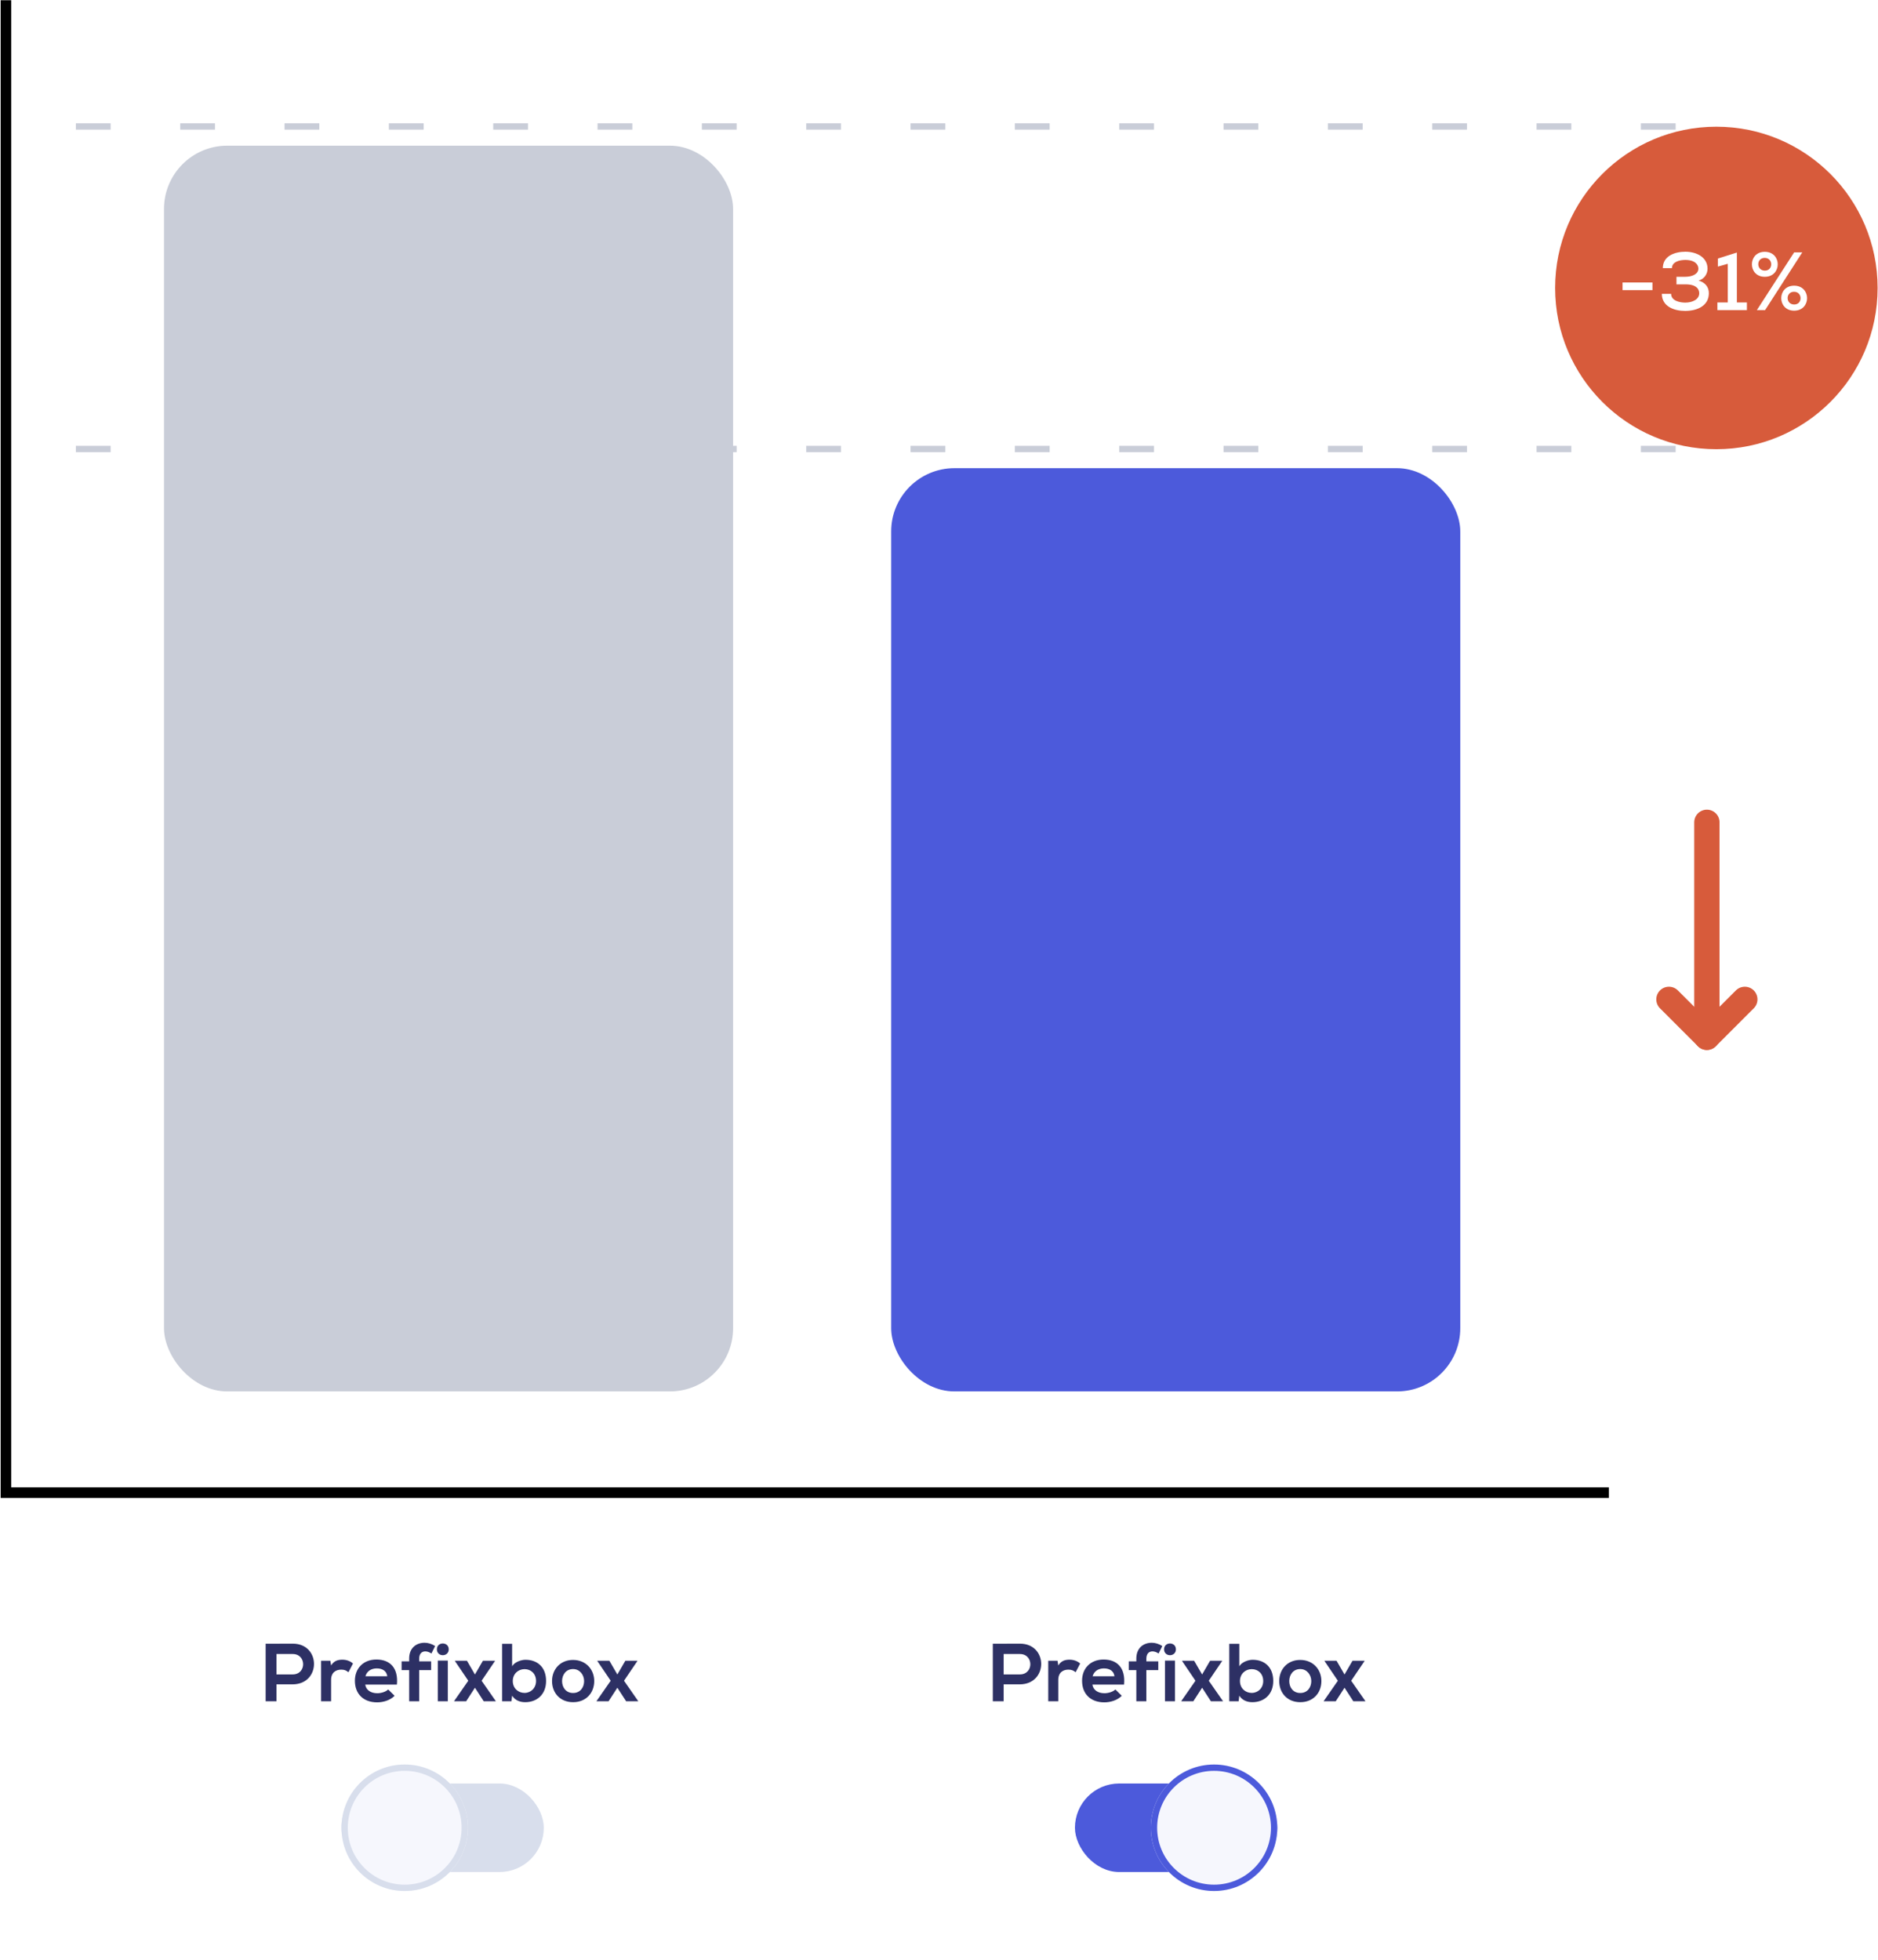 <svg width="297" height="310" viewBox="0 0 297 310" fill="none" xmlns="http://www.w3.org/2000/svg">
<path d="M269.938 130.037V164.037" stroke="#D75B3B" stroke-width="4" stroke-linecap="round" stroke-linejoin="round"/>
<path d="M275.938 158.037L269.938 164.037L263.937 158.037" stroke="#D75B3B" stroke-width="4" stroke-linecap="round" stroke-linejoin="round"/>
<circle cx="271.438" cy="45.537" r="25.5" fill="#D75B3B"/>
<path d="M256.598 45.878H261.33V44.669H256.598V45.878ZM266.571 44.968C268.274 44.968 268.729 45.722 268.729 46.372C268.729 47.36 267.637 47.854 266.506 47.854C265.661 47.854 264.283 47.568 264.283 46.463H262.814C262.827 48.504 264.803 49.167 266.493 49.167C268.378 49.167 270.25 48.387 270.25 46.359C270.25 45.41 269.691 44.669 268.625 44.37C269.483 44.136 270.042 43.369 270.042 42.485C270.029 40.704 268.352 39.807 266.532 39.807C264.894 39.807 262.97 40.457 262.97 42.407H264.413C264.413 41.393 265.635 41.107 266.519 41.107C268.066 41.107 268.599 41.861 268.599 42.485C268.586 43.343 267.624 43.772 266.48 43.772H265.128V44.968H266.571ZM271.6 49.037H276.267V47.828H274.681V39.937L271.678 40.886V42.16L273.238 41.718V47.828H271.6V49.037ZM279.095 39.82C276.378 39.82 276.378 43.772 279.095 43.772C281.825 43.772 281.825 39.82 279.095 39.82ZM283.736 39.911L277.847 49.037H279.147L285.023 39.911H283.736ZM279.082 40.782C280.447 40.782 280.46 42.797 279.108 42.797C277.73 42.797 277.717 40.782 279.082 40.782ZM283.736 45.176C281.019 45.176 281.019 49.128 283.736 49.128C286.466 49.128 286.466 45.176 283.736 45.176ZM283.723 46.138C285.088 46.138 285.101 48.153 283.749 48.153C282.371 48.153 282.358 46.138 283.723 46.138Z" fill="white"/>
<path d="M0.938 0.037V236.037H254.438" stroke="black" stroke-width="1.67"/>
<path d="M158.726 261.562H161.3C163.484 261.562 163.497 264.786 161.3 264.786H158.726V261.562ZM161.3 266.359C165.785 266.32 165.772 259.924 161.3 259.924C159.883 259.924 158.427 259.937 157.01 259.937V269.037H158.726V266.359H161.3ZM165.777 262.628V269.037H167.363V265.657C167.363 264.474 168.13 264.032 168.962 264.032C169.482 264.032 169.781 264.175 170.106 264.448L170.821 263.07C170.47 262.719 169.833 262.459 169.17 262.459C168.52 262.459 167.857 262.576 167.363 263.369L167.246 262.628H165.777ZM177.769 266.398C178.016 263.759 176.677 262.433 174.532 262.433C172.452 262.433 171.126 263.837 171.126 265.787C171.126 267.841 172.439 269.206 174.649 269.206C175.624 269.206 176.729 268.868 177.405 268.166L176.391 267.165C176.027 267.542 175.26 267.763 174.675 267.763C173.557 267.763 172.868 267.191 172.764 266.398H177.769ZM172.79 265.085C173.024 264.253 173.726 263.837 174.584 263.837C175.494 263.837 176.144 264.253 176.248 265.085H172.79ZM181.293 269.037V264.11H183.178V262.719H181.293V262.29C181.293 261.51 181.709 261.146 182.255 261.146C182.58 261.146 182.892 261.263 183.23 261.484L183.815 260.301C183.295 259.963 182.71 259.781 182.151 259.781C180.864 259.781 179.707 260.574 179.707 262.29V262.719H178.511V264.11H179.707V269.037H181.293ZM185.822 262.602V269.037H184.236V262.602H185.822ZM184.093 260.821C184.093 262.056 185.965 262.056 185.965 260.821C185.965 259.586 184.093 259.586 184.093 260.821ZM190.111 264.799L188.85 262.628H186.952V262.68L189.058 265.787L186.822 268.998V269.037H188.72L190.111 266.892L191.502 269.037H193.4V268.998L191.164 265.787L193.27 262.68V262.628H191.372L190.111 264.799ZM197.954 263.954C198.968 263.954 199.774 264.669 199.774 265.826C199.774 266.944 198.968 267.711 197.954 267.711C196.953 267.711 196.095 266.983 196.095 265.826C196.095 264.708 196.953 263.954 197.954 263.954ZM194.405 259.95V269.037H195.887L195.991 268.153C196.485 268.92 197.278 269.18 198.058 269.18C199.943 269.18 201.36 267.932 201.36 265.826C201.36 263.616 199.969 262.472 198.097 262.472C197.421 262.472 196.368 262.836 195.991 263.499V259.95H194.405ZM205.62 262.498C203.579 262.498 202.305 264.006 202.305 265.839C202.305 267.685 203.553 269.18 205.633 269.18C207.713 269.18 208.974 267.685 208.974 265.839C208.974 264.006 207.661 262.498 205.62 262.498ZM205.633 263.941C206.699 263.941 207.375 264.877 207.375 265.839C207.375 266.814 206.79 267.724 205.633 267.724C204.476 267.724 203.891 266.814 203.891 265.839C203.891 264.877 204.489 263.941 205.633 263.941ZM212.633 264.799L211.372 262.628H209.474V262.68L211.58 265.787L209.344 268.998V269.037H211.242L212.633 266.892L214.024 269.037H215.922V268.998L213.686 265.787L215.792 262.68V262.628H213.894L212.633 264.799Z" fill="#2D3064"/>
<rect x="170.5" y="282.537" width="31" height="13" rx="6.5" fill="#4C5ADB" stroke="#4C5ADB"/>
<g filter="url(#filter0_d_254_4803)">
<circle cx="192" cy="289.037" r="10" fill="#F6F7FD"/>
<circle cx="192" cy="289.037" r="9.5" stroke="#4C5ADB"/>
</g>
<rect x="140.938" y="74.037" width="90" height="146" rx="10" fill="#4C5ADB"/>
<path d="M43.726 261.562H46.3C48.484 261.562 48.497 264.786 46.3 264.786H43.726V261.562ZM46.3 266.359C50.785 266.32 50.772 259.924 46.3 259.924C44.883 259.924 43.427 259.937 42.01 259.937V269.037H43.726V266.359H46.3ZM50.777 262.628V269.037H52.363V265.657C52.363 264.474 53.13 264.032 53.962 264.032C54.482 264.032 54.781 264.175 55.106 264.448L55.821 263.07C55.47 262.719 54.833 262.459 54.17 262.459C53.52 262.459 52.857 262.576 52.363 263.369L52.246 262.628H50.777ZM62.769 266.398C63.016 263.759 61.677 262.433 59.532 262.433C57.452 262.433 56.126 263.837 56.126 265.787C56.126 267.841 57.439 269.206 59.649 269.206C60.624 269.206 61.729 268.868 62.405 268.166L61.391 267.165C61.027 267.542 60.26 267.763 59.675 267.763C58.557 267.763 57.868 267.191 57.764 266.398H62.769ZM57.79 265.085C58.024 264.253 58.726 263.837 59.584 263.837C60.494 263.837 61.144 264.253 61.248 265.085H57.79ZM66.293 269.037V264.11H68.178V262.719H66.293V262.29C66.293 261.51 66.709 261.146 67.255 261.146C67.58 261.146 67.892 261.263 68.23 261.484L68.815 260.301C68.295 259.963 67.71 259.781 67.151 259.781C65.864 259.781 64.707 260.574 64.707 262.29V262.719H63.511V264.11H64.707V269.037H66.293ZM70.822 262.602V269.037H69.236V262.602H70.822ZM69.093 260.821C69.093 262.056 70.965 262.056 70.965 260.821C70.965 259.586 69.093 259.586 69.093 260.821ZM75.111 264.799L73.85 262.628H71.952V262.68L74.058 265.787L71.822 268.998V269.037H73.72L75.111 266.892L76.502 269.037H78.4V268.998L76.164 265.787L78.27 262.68V262.628H76.372L75.111 264.799ZM82.954 263.954C83.968 263.954 84.774 264.669 84.774 265.826C84.774 266.944 83.968 267.711 82.954 267.711C81.953 267.711 81.095 266.983 81.095 265.826C81.095 264.708 81.953 263.954 82.954 263.954ZM79.405 259.95V269.037H80.887L80.991 268.153C81.485 268.92 82.278 269.18 83.058 269.18C84.943 269.18 86.36 267.932 86.36 265.826C86.36 263.616 84.969 262.472 83.097 262.472C82.421 262.472 81.368 262.836 80.991 263.499V259.95H79.405ZM90.62 262.498C88.579 262.498 87.305 264.006 87.305 265.839C87.305 267.685 88.553 269.18 90.633 269.18C92.713 269.18 93.974 267.685 93.974 265.839C93.974 264.006 92.661 262.498 90.62 262.498ZM90.633 263.941C91.699 263.941 92.375 264.877 92.375 265.839C92.375 266.814 91.79 267.724 90.633 267.724C89.476 267.724 88.891 266.814 88.891 265.839C88.891 264.877 89.489 263.941 90.633 263.941ZM97.633 264.799L96.372 262.628H94.474V262.68L96.58 265.787L94.344 268.998V269.037H96.242L97.633 266.892L99.024 269.037H100.922V268.998L98.686 265.787L100.792 262.68V262.628H98.894L97.633 264.799Z" fill="#2D3064"/>
<rect x="85.5" y="295.537" width="31" height="13" rx="6.5" transform="rotate(-180 85.5 295.537)" fill="#D8DEEC" stroke="#D8DEEC"/>
<g filter="url(#filter1_d_254_4803)">
<circle cx="64" cy="289.037" r="10" transform="rotate(-180 64 289.037)" fill="#F6F7FD"/>
<circle cx="64" cy="289.037" r="9.5" transform="rotate(-180 64 289.037)" stroke="#D8DEEC"/>
</g>
<rect x="25.938" y="23.037" width="90" height="197" rx="10" fill="#C9CDD8"/>
<path d="M265 71H3" stroke="#C9CDD8" stroke-dasharray="5.5 11"/>
<path d="M265 20H3" stroke="#C9CDD8" stroke-dasharray="5.5 11"/>
<defs>
<filter id="filter0_d_254_4803" x="172" y="269.037" width="40" height="40" filterUnits="userSpaceOnUse" color-interpolation-filters="sRGB">
<feFlood flood-opacity="0" result="BackgroundImageFix"/>
<feColorMatrix in="SourceAlpha" type="matrix" values="0 0 0 0 0 0 0 0 0 0 0 0 0 0 0 0 0 0 127 0" result="hardAlpha"/>
<feOffset/>
<feGaussianBlur stdDeviation="5"/>
<feColorMatrix type="matrix" values="0 0 0 0 0.169 0 0 0 0 0.18 0 0 0 0 0.212 0 0 0 0.5 0"/>
<feBlend mode="normal" in2="BackgroundImageFix" result="effect1_dropShadow_254_4803"/>
<feBlend mode="normal" in="SourceGraphic" in2="effect1_dropShadow_254_4803" result="shape"/>
</filter>
<filter id="filter1_d_254_4803" x="44" y="269.037" width="40" height="40" filterUnits="userSpaceOnUse" color-interpolation-filters="sRGB">
<feFlood flood-opacity="0" result="BackgroundImageFix"/>
<feColorMatrix in="SourceAlpha" type="matrix" values="0 0 0 0 0 0 0 0 0 0 0 0 0 0 0 0 0 0 127 0" result="hardAlpha"/>
<feOffset/>
<feGaussianBlur stdDeviation="5"/>
<feColorMatrix type="matrix" values="0 0 0 0 0.169 0 0 0 0 0.18 0 0 0 0 0.212 0 0 0 0.5 0"/>
<feBlend mode="normal" in2="BackgroundImageFix" result="effect1_dropShadow_254_4803"/>
<feBlend mode="normal" in="SourceGraphic" in2="effect1_dropShadow_254_4803" result="shape"/>
</filter>
</defs>
</svg>

